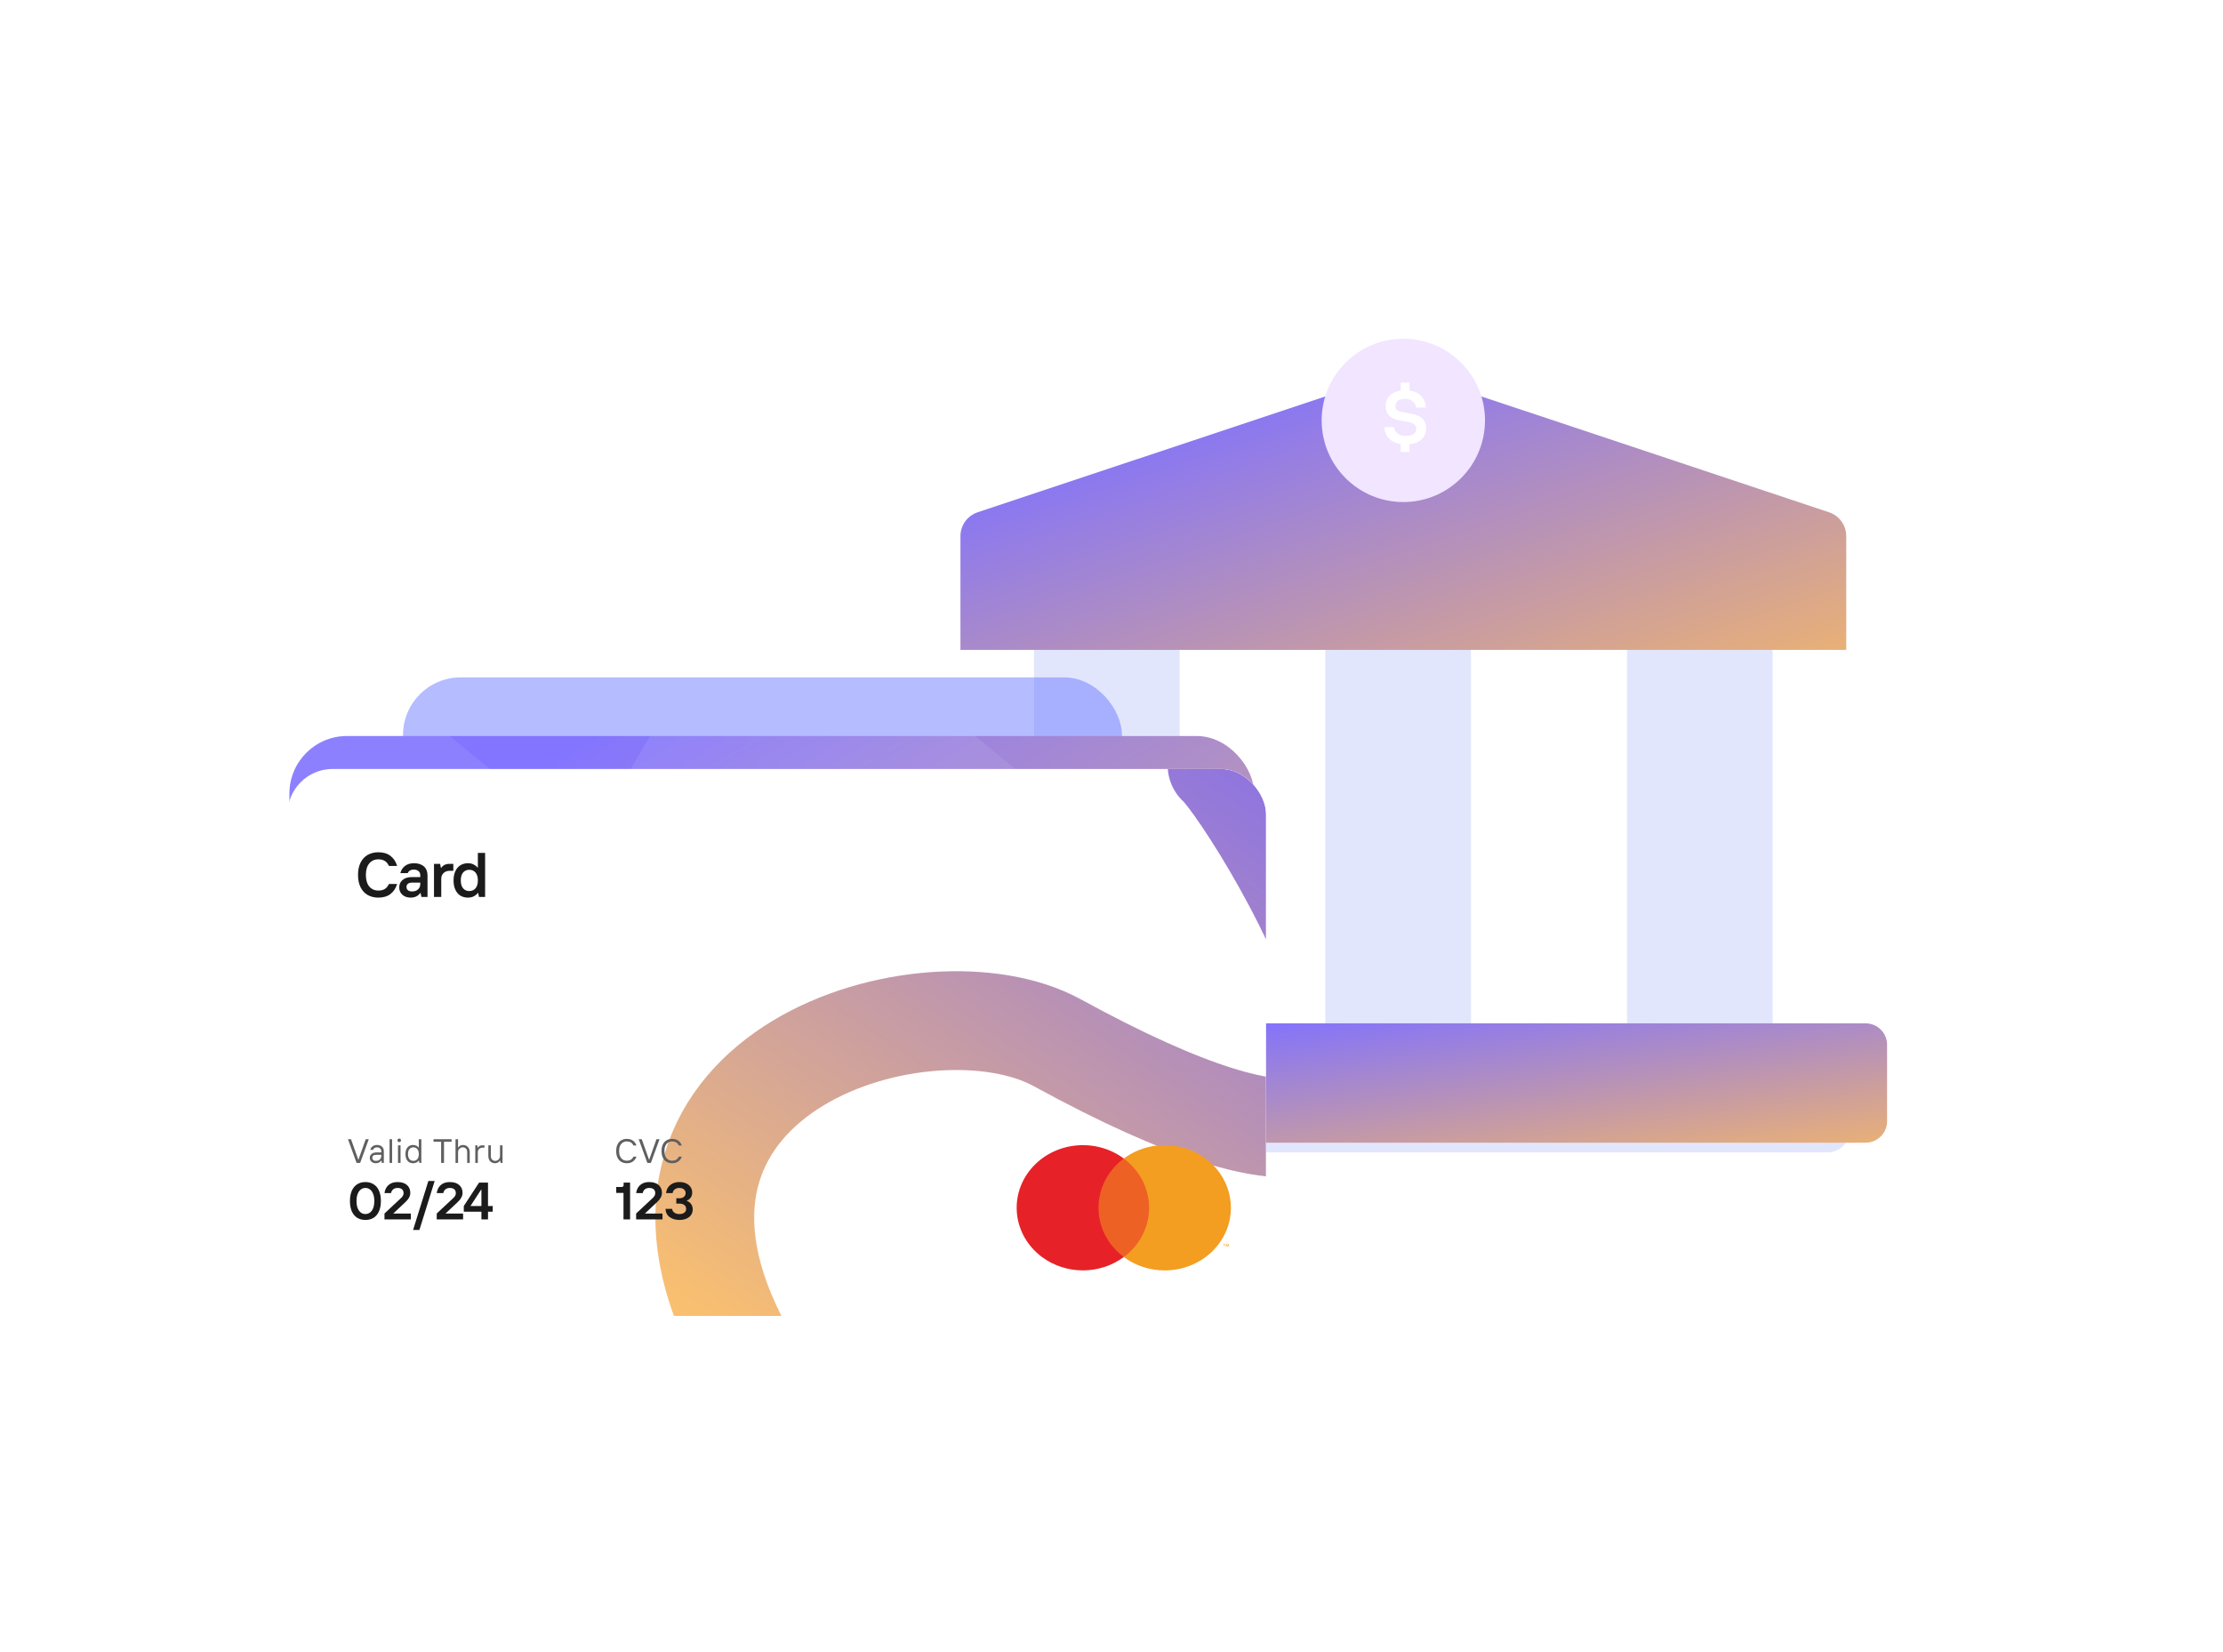<svg width="300" height="223" viewBox="0 0 300 223" fill="none" xmlns="http://www.w3.org/2000/svg">
<g filter="url(#filter0_d_1764_40538)">
<rect x="139.546" y="73.283" width="19.655" height="54.424" fill="#E2E6FD"/>
</g>
<g filter="url(#filter1_d_1764_40538)">
<rect x="178.855" y="73.283" width="19.655" height="54.424" fill="#E2E6FD"/>
</g>
<g filter="url(#filter2_d_1764_40538)">
<rect x="219.569" y="73.283" width="19.655" height="54.424" fill="#E2E6FD"/>
</g>
<g filter="url(#filter3_d_1764_40538)">
<path d="M129.19 129.99C129.19 128.392 130.486 127.096 132.085 127.096H246.684C248.283 127.096 249.579 128.392 249.579 129.99V139.46C249.579 141.058 248.283 142.354 246.684 142.354H132.085C130.486 142.354 129.19 141.058 129.19 139.46V129.99Z" fill="#E2E6FD"/>
</g>
<path d="M124.104 141.01C124.104 139.411 125.4 138.115 126.998 138.115H251.772C253.37 138.115 254.666 139.411 254.666 141.01V151.327C254.666 152.925 253.37 154.221 251.772 154.221H126.998C125.4 154.221 124.104 152.925 124.104 151.327V141.01Z" fill="url(#paint0_linear_1764_40538)"/>
<g filter="url(#filter4_d_1764_40538)">
<path d="M129.615 59.181V74.538H249.156V59.181C249.156 57.722 248.222 56.426 246.837 55.964L190.458 37.174C189.762 36.942 189.009 36.942 188.313 37.174L131.934 55.964C130.549 56.426 129.615 57.722 129.615 59.181Z" fill="url(#paint1_linear_1764_40538)"/>
</g>
<ellipse cx="189.384" cy="56.739" rx="11.021" ry="11.02" fill="#F1E5FF" style="mix-blend-mode:multiply"/>
<path d="M192.456 57.855C192.456 58.418 192.263 58.889 191.876 59.269C191.49 59.649 190.937 59.879 190.218 59.961V61.008H189.028V59.94C188.343 59.832 187.807 59.567 187.42 59.147C187.034 58.726 186.84 58.228 186.84 57.651H188.163C188.163 57.984 188.299 58.262 188.57 58.486C188.841 58.709 189.218 58.821 189.699 58.821C190.181 58.821 190.54 58.733 190.778 58.557C191.015 58.374 191.134 58.14 191.134 57.855C191.134 57.387 190.767 57.085 190.035 56.95L188.824 56.726C188.214 56.611 187.756 56.397 187.451 56.085C187.146 55.766 186.993 55.339 186.993 54.803C186.993 54.261 187.173 53.8 187.532 53.42C187.892 53.04 188.39 52.803 189.028 52.708V51.65H190.218V52.708C190.91 52.809 191.446 53.071 191.825 53.491C192.212 53.905 192.405 54.413 192.405 55.017H191.083C191.083 54.685 190.947 54.407 190.676 54.183C190.411 53.952 190.052 53.837 189.597 53.837C189.19 53.837 188.875 53.928 188.651 54.112C188.427 54.295 188.316 54.525 188.316 54.803C188.316 55.02 188.39 55.197 188.539 55.332C188.695 55.461 188.95 55.559 189.302 55.627L190.421 55.831C191.134 55.959 191.649 56.183 191.968 56.502C192.293 56.821 192.456 57.272 192.456 57.855Z" fill="white"/>
<rect opacity="0.5" x="54.389" y="91.422" width="97.022" height="53.415" rx="7.774" fill="#6D7BFF"/>
<rect x="46.719" y="99.816" width="112.362" height="61.809" rx="7.774" fill="#6D7BFF"/>
<g filter="url(#filter5_d_1764_40538)">
<rect x="39.057" y="109.355" width="130.213" height="71.909" rx="7.774" fill="url(#paint2_linear_1764_40538)"/>
<g filter="url(#filter6_b_1764_40538)">
<rect x="39.057" y="109.355" width="130.213" height="71.909" rx="7.774" fill="white" fill-opacity="0.03"/>
</g>
<path fill-rule="evenodd" clip-rule="evenodd" d="M131.601 109.353H87.731L45.537 181.155C45.957 181.225 46.389 181.262 46.83 181.262H161.495C165.788 181.262 169.269 177.781 169.269 173.488V140.276L131.601 109.353Z" fill="white" fill-opacity="0.08"/>
<path fill-rule="evenodd" clip-rule="evenodd" d="M60.678 109.353H46.829C42.536 109.353 39.055 112.834 39.055 117.127V173.488C39.055 177.781 42.536 181.262 46.829 181.262H148.271L60.678 109.353Z" fill="white" fill-opacity="0.08"/>
<path d="M50.486 169.669C50.121 169.669 49.8 169.586 49.522 169.42C49.249 169.25 49.035 168.997 48.882 168.661C48.733 168.325 48.658 167.915 48.658 167.43C48.658 166.953 48.733 166.547 48.882 166.211C49.031 165.875 49.242 165.622 49.516 165.452C49.79 165.278 50.113 165.191 50.486 165.191C50.851 165.191 51.17 165.276 51.444 165.446C51.722 165.612 51.935 165.862 52.085 166.198C52.238 166.534 52.315 166.945 52.315 167.43C52.315 167.906 52.24 168.313 52.091 168.649C51.942 168.984 51.73 169.239 51.456 169.414C51.183 169.584 50.859 169.669 50.486 169.669ZM50.486 168.972C50.797 168.972 51.05 168.839 51.245 168.574C51.44 168.304 51.537 167.923 51.537 167.43C51.537 167.09 51.49 166.806 51.394 166.578C51.303 166.345 51.179 166.173 51.021 166.061C50.864 165.945 50.685 165.887 50.486 165.887C50.283 165.887 50.103 165.947 49.945 166.068C49.788 166.184 49.663 166.358 49.572 166.59C49.481 166.822 49.435 167.102 49.435 167.43C49.435 167.77 49.481 168.056 49.572 168.288C49.667 168.516 49.794 168.688 49.952 168.804C50.113 168.916 50.291 168.972 50.486 168.972ZM52.739 169.606V168.91L54.66 167.112C54.768 167.017 54.851 166.922 54.909 166.826C54.967 166.727 54.996 166.621 54.996 166.509C54.996 166.306 54.936 166.153 54.816 166.049C54.696 165.941 54.515 165.887 54.275 165.887C54.072 165.887 53.901 165.943 53.765 166.055C53.632 166.167 53.549 166.314 53.516 166.497H52.739C52.797 166.086 52.958 165.767 53.224 165.539C53.489 165.307 53.839 165.191 54.275 165.191C54.764 165.191 55.139 165.309 55.4 165.545C55.661 165.777 55.792 166.086 55.792 166.472C55.792 166.841 55.601 167.202 55.22 167.554L53.777 168.91H55.854V169.606H52.739ZM56.868 170.85H56.122L57.925 165.066H58.672L56.868 170.85ZM58.915 169.606V168.91L60.837 167.112C60.945 167.017 61.028 166.922 61.086 166.826C61.144 166.727 61.173 166.621 61.173 166.509C61.173 166.306 61.113 166.153 60.992 166.049C60.872 165.941 60.692 165.887 60.451 165.887C60.248 165.887 60.078 165.943 59.941 166.055C59.809 166.167 59.726 166.314 59.693 166.497H58.915C58.973 166.086 59.135 165.767 59.4 165.539C59.666 165.307 60.016 165.191 60.451 165.191C60.941 165.191 61.316 165.309 61.577 165.545C61.838 165.777 61.969 166.086 61.969 166.472C61.969 166.841 61.778 167.202 61.397 167.554L59.954 168.91H62.031V169.606H58.915ZM64.974 169.606H64.196V168.692H62.113V168.02L63.923 165.253H64.974V168.02H65.534V168.692H64.974V169.606ZM64.165 166.08L62.903 168.02H64.196V166.08H64.165Z" fill="white"/>
<path d="M50.398 160.276H49.826L48.439 156.467H48.928L50.098 159.759H50.126L51.296 156.467H51.785L50.398 160.276ZM52.955 157.392C53.292 157.392 53.557 157.484 53.75 157.669C53.946 157.851 54.044 158.094 54.044 158.399V160.276H53.717L53.663 159.895H53.635C53.574 160.004 53.463 160.104 53.303 160.194C53.144 160.285 52.964 160.33 52.765 160.33C52.569 160.33 52.396 160.292 52.248 160.216C52.099 160.14 51.985 160.037 51.905 159.906C51.825 159.772 51.785 159.623 51.785 159.46C51.785 159.296 51.827 159.15 51.91 159.019C51.994 158.885 52.115 158.78 52.275 158.703C52.434 158.627 52.625 158.589 52.846 158.589H53.635V158.399C53.635 158.21 53.572 158.059 53.445 157.947C53.322 157.831 53.158 157.773 52.955 157.773C52.785 157.773 52.643 157.809 52.531 157.882C52.422 157.954 52.346 158.054 52.302 158.181H51.867C51.932 157.927 52.061 157.733 52.253 157.599C52.445 157.461 52.679 157.392 52.955 157.392ZM52.765 159.949C53.029 159.949 53.24 159.875 53.396 159.726C53.556 159.574 53.635 159.385 53.635 159.16V158.97H52.846C52.632 158.97 52.469 159.014 52.356 159.101C52.248 159.188 52.193 159.307 52.193 159.46C52.193 159.608 52.244 159.728 52.346 159.819C52.447 159.906 52.587 159.949 52.765 159.949ZM55.211 160.276H54.803V156.467H55.211V160.276ZM56.406 160.276H55.998V157.446H56.406V160.276ZM56.199 156.929C56.119 156.929 56.05 156.902 55.992 156.848C55.938 156.793 55.911 156.726 55.911 156.646C55.911 156.567 55.938 156.499 55.992 156.445C56.05 156.387 56.119 156.358 56.199 156.358C56.279 156.358 56.346 156.387 56.401 156.445C56.455 156.499 56.482 156.567 56.482 156.646C56.482 156.723 56.455 156.79 56.401 156.848C56.346 156.902 56.279 156.929 56.199 156.929ZM58.255 160.33C58.016 160.33 57.804 160.274 57.619 160.162C57.437 160.046 57.294 159.877 57.189 159.656C57.084 159.434 57.031 159.17 57.031 158.861C57.031 158.553 57.084 158.288 57.189 158.067C57.294 157.845 57.437 157.678 57.619 157.566C57.804 157.45 58.016 157.392 58.255 157.392C58.451 157.392 58.625 157.428 58.778 157.501C58.93 157.573 59.055 157.673 59.153 157.8H59.18V156.467H59.589V160.276H59.262L59.208 159.895H59.18C59.083 160.033 58.954 160.14 58.794 160.216C58.638 160.292 58.459 160.33 58.255 160.33ZM58.31 159.949C58.575 159.949 58.785 159.855 58.941 159.667C59.101 159.474 59.18 159.206 59.18 158.861C59.18 158.513 59.101 158.244 58.941 158.056C58.785 157.867 58.575 157.773 58.31 157.773C58.045 157.773 57.833 157.867 57.673 158.056C57.517 158.244 57.439 158.513 57.439 158.861C57.439 159.206 57.517 159.474 57.673 159.667C57.833 159.855 58.045 159.949 58.31 159.949Z" fill="white"/>
<path d="M84.431 169.606V166.472H83.572V165.775H84.201C84.279 165.775 84.339 165.755 84.381 165.713C84.427 165.668 84.449 165.605 84.449 165.527V165.253H85.208V169.606H84.431ZM85.924 169.606V168.91L87.845 167.112C87.953 167.017 88.036 166.922 88.094 166.826C88.152 166.727 88.181 166.621 88.181 166.509C88.181 166.306 88.121 166.153 88.001 166.049C87.881 165.941 87.7 165.887 87.46 165.887C87.257 165.887 87.087 165.943 86.95 166.055C86.817 166.167 86.734 166.314 86.701 166.497H85.924C85.982 166.086 86.143 165.767 86.409 165.539C86.674 165.307 87.025 165.191 87.46 165.191C87.949 165.191 88.324 165.309 88.585 165.545C88.847 165.777 88.977 166.086 88.977 166.472C88.977 166.841 88.787 167.202 88.405 167.554L86.962 168.91H89.04V169.606H85.924ZM91.038 169.669C90.574 169.669 90.188 169.554 89.881 169.326C89.575 169.098 89.413 168.777 89.396 168.362H90.174C90.203 168.553 90.294 168.702 90.447 168.81C90.605 168.918 90.796 168.972 91.019 168.972C91.276 168.972 91.475 168.918 91.616 168.81C91.762 168.702 91.834 168.553 91.834 168.362C91.834 168.168 91.762 168.014 91.616 167.902C91.471 167.79 91.272 167.734 91.019 167.734H90.671V167.106H91.019C91.26 167.106 91.444 167.05 91.573 166.938C91.706 166.822 91.772 166.675 91.772 166.497C91.772 166.318 91.706 166.173 91.573 166.061C91.444 165.945 91.26 165.887 91.019 165.887C90.82 165.887 90.646 165.941 90.497 166.049C90.352 166.157 90.265 166.306 90.236 166.497H89.458C89.512 166.078 89.68 165.757 89.962 165.533C90.244 165.305 90.603 165.191 91.038 165.191C91.337 165.191 91.6 165.243 91.828 165.346C92.056 165.45 92.232 165.595 92.356 165.782C92.485 165.968 92.549 166.186 92.549 166.435C92.549 166.671 92.489 166.872 92.369 167.038C92.253 167.2 92.089 167.32 91.878 167.399C92.106 167.477 92.284 167.606 92.412 167.784C92.545 167.962 92.612 168.176 92.612 168.425C92.612 168.673 92.545 168.893 92.412 169.084C92.284 169.27 92.1 169.416 91.859 169.519C91.623 169.619 91.349 169.669 91.038 169.669Z" fill="white"/>
<path d="M85.353 160.33C85.016 160.33 84.717 160.256 84.456 160.107C84.198 159.955 83.997 159.732 83.852 159.438C83.71 159.144 83.639 158.789 83.639 158.371C83.639 157.954 83.71 157.599 83.852 157.305C83.997 157.011 84.198 156.79 84.456 156.641C84.717 156.489 85.016 156.412 85.353 156.412C85.724 156.412 86.041 156.501 86.306 156.679C86.571 156.857 86.77 157.122 86.904 157.474H86.415C86.309 157.249 86.168 157.084 85.99 156.978C85.816 156.873 85.604 156.82 85.353 156.82C85.107 156.82 84.889 156.88 84.7 157C84.512 157.12 84.365 157.296 84.26 157.528C84.154 157.76 84.102 158.041 84.102 158.371C84.102 158.702 84.154 158.983 84.26 159.215C84.365 159.447 84.512 159.623 84.7 159.743C84.889 159.862 85.107 159.922 85.353 159.922C85.604 159.922 85.816 159.87 85.99 159.764C86.168 159.659 86.309 159.494 86.415 159.269H86.904C86.77 159.621 86.571 159.886 86.306 160.064C86.041 160.242 85.724 160.33 85.353 160.33ZM89.058 160.276H88.487L87.099 156.467H87.589L88.759 159.759H88.786L89.956 156.467H90.446L89.058 160.276ZM92.512 160.276H91.941L90.553 156.467H91.043L92.213 159.759H92.24L93.41 156.467H93.9L92.512 160.276Z" fill="white"/>
<path opacity="0.9" d="M50.758 127.303C49.589 127.303 48.657 126.383 48.657 125.064C48.657 123.746 49.589 122.825 50.758 122.825C51.872 122.825 52.55 123.634 52.724 124.424H51.903C51.772 124.001 51.368 123.603 50.758 123.603C50.043 123.603 49.465 124.181 49.465 125.064C49.465 125.947 50.043 126.526 50.758 126.526C51.387 126.526 51.779 126.121 51.903 125.674H52.724C52.556 126.482 51.89 127.303 50.758 127.303ZM54.313 127.303C53.61 127.303 53.175 126.88 53.175 126.333C53.175 125.736 53.591 125.307 54.462 125.307H55.208V125.238C55.208 124.896 54.978 124.66 54.636 124.66C54.282 124.66 54.089 124.853 54.045 125.033H53.299C53.349 124.536 53.796 124.032 54.636 124.032C55.457 124.032 55.973 124.529 55.973 125.238V127.241H55.314L55.252 126.93H55.221C55.102 127.092 54.773 127.303 54.313 127.303ZM54.443 126.681C54.922 126.681 55.208 126.401 55.208 125.953V125.854H54.543C54.12 125.854 53.946 126.034 53.946 126.277C53.946 126.526 54.12 126.681 54.443 126.681ZM57.502 127.241H56.743V124.094H57.396L57.458 124.368H57.489C57.589 124.218 57.763 124.094 58.062 124.094H58.64V124.815H58.117C57.713 124.815 57.502 125.021 57.502 125.431V127.241ZM60.338 127.303C59.53 127.303 58.883 126.644 58.883 125.667C58.883 124.691 59.53 124.032 60.338 124.032C60.767 124.032 61.078 124.218 61.24 124.43H61.271V122.887H62.036V127.241H61.377L61.315 126.88H61.284C61.097 127.123 60.786 127.303 60.338 127.303ZM60.463 126.6C60.904 126.6 61.271 126.24 61.271 125.667C61.271 125.095 60.904 124.741 60.463 124.741C60.015 124.741 59.648 125.095 59.648 125.667C59.648 126.24 60.015 126.6 60.463 126.6Z" fill="white"/>
<path d="M149.665 156.237H143.228V167.124H149.665V156.237Z" fill="#EE6124"/>
<path d="M143.636 161.683C143.633 159.558 144.67 157.55 146.446 156.238C143.252 153.875 138.626 154.397 136.115 157.404C133.605 160.41 134.16 164.762 137.354 167.125C140.022 169.098 143.778 169.098 146.446 167.125C144.67 165.814 143.635 163.806 143.636 161.683Z" fill="#E72128"/>
<path d="M158.352 161.68C158.352 165.503 155.058 168.602 150.995 168.602C149.345 168.602 147.744 168.081 146.448 167.122C149.642 164.76 150.197 160.407 147.686 157.401C147.324 156.967 146.908 156.576 146.448 156.235C149.642 153.872 154.267 154.392 156.778 157.399C157.798 158.619 158.352 160.126 158.352 161.677V161.679V161.68Z" fill="#F39D21"/>
<path d="M157.646 165.97V165.747H157.743V165.701H157.499V165.747H157.604V165.97H157.646ZM158.118 165.97V165.701H158.045L157.959 165.893L157.874 165.701H157.808V165.97H157.861V165.768L157.941 165.943H157.996L158.076 165.768V165.972L158.119 165.97H158.118Z" fill="#F39D21"/>
<path opacity="0.9" d="M148.978 127.239V123.819H148.046V123.383H148.792C148.916 123.383 148.978 123.321 148.978 123.197V122.886H149.476V127.239H148.978ZM150.315 127.239V126.835L152.088 124.938C152.22 124.797 152.316 124.669 152.374 124.553C152.432 124.432 152.461 124.291 152.461 124.13C152.461 123.881 152.382 123.68 152.225 123.526C152.071 123.369 151.87 123.29 151.621 123.29C151.468 123.29 151.327 123.329 151.198 123.408C151.07 123.487 150.968 123.597 150.894 123.738C150.819 123.879 150.782 124.041 150.782 124.223H150.284C150.284 123.958 150.34 123.719 150.452 123.508C150.568 123.292 150.728 123.124 150.931 123.004C151.134 122.884 151.364 122.824 151.621 122.824C151.878 122.824 152.109 122.88 152.312 122.992C152.515 123.099 152.672 123.253 152.784 123.452C152.9 123.647 152.958 123.873 152.958 124.13C152.958 124.374 152.915 124.582 152.828 124.752C152.741 124.922 152.608 125.098 152.43 125.28L151.031 126.742V126.773H153.052V127.239H150.315ZM154.95 127.301C154.668 127.301 154.417 127.248 154.197 127.14C153.981 127.028 153.814 126.881 153.693 126.698C153.577 126.512 153.519 126.308 153.519 126.089H154.017C154.017 126.3 154.1 126.478 154.265 126.624C154.435 126.765 154.664 126.835 154.95 126.835C155.223 126.835 155.447 126.76 155.621 126.611C155.795 126.462 155.882 126.277 155.882 126.058C155.882 125.821 155.795 125.629 155.621 125.479C155.451 125.326 155.227 125.249 154.95 125.249H154.67V124.783H154.95C155.219 124.783 155.431 124.71 155.584 124.565C155.741 124.42 155.82 124.237 155.82 124.018C155.82 123.889 155.783 123.769 155.708 123.657C155.638 123.545 155.536 123.456 155.404 123.39C155.271 123.323 155.12 123.29 154.95 123.29C154.788 123.29 154.641 123.323 154.508 123.39C154.375 123.456 154.27 123.545 154.191 123.657C154.116 123.765 154.079 123.881 154.079 124.005H153.581C153.581 123.798 153.639 123.605 153.756 123.427C153.872 123.244 154.033 123.099 154.241 122.992C154.452 122.88 154.688 122.824 154.95 122.824C155.215 122.824 155.451 122.878 155.659 122.985C155.866 123.089 156.028 123.234 156.144 123.421C156.26 123.603 156.318 123.806 156.318 124.03C156.318 124.271 156.247 124.478 156.106 124.652C155.965 124.822 155.808 124.938 155.634 125V125.031C155.824 125.094 155.996 125.216 156.15 125.398C156.303 125.581 156.38 125.801 156.38 126.058C156.38 126.286 156.318 126.495 156.193 126.686C156.073 126.872 155.903 127.022 155.683 127.134C155.468 127.245 155.223 127.301 154.95 127.301ZM159.364 127.239H158.866V126.244H156.845V125.871L158.555 122.886H159.364V125.809H159.924V126.244H159.364V127.239ZM157.467 125.778V125.809H158.866V123.539H158.742L157.467 125.778Z" fill="white"/>
<circle cx="144.392" cy="124.903" r="0.777" fill="white"/>
<circle cx="141.282" cy="124.903" r="0.777" fill="white"/>
<circle cx="138.17" cy="124.903" r="0.777" fill="white"/>
<circle cx="135.061" cy="124.903" r="0.777" fill="white"/>
<circle cx="130.786" cy="124.903" r="0.777" fill="white"/>
<circle cx="127.676" cy="124.903" r="0.777" fill="white"/>
<circle cx="124.565" cy="124.903" r="0.777" fill="white"/>
<circle cx="121.456" cy="124.903" r="0.777" fill="white"/>
<circle cx="117.178" cy="124.903" r="0.777" fill="white"/>
<circle cx="114.073" cy="124.903" r="0.777" fill="white"/>
<circle cx="110.961" cy="124.903" r="0.777" fill="white"/>
<circle cx="107.852" cy="124.903" r="0.777" fill="white"/>
<g filter="url(#filter7_d_1764_40538)">
<g clip-path="url(#clip0_1764_40538)">
<rect x="38.796" y="108.928" width="132.062" height="73.83" rx="6.094" fill="white"/>
<g filter="url(#filter8_f_1764_40538)">
<path d="M99.5 185.74C81.099 149.348 125.426 136.432 142.665 145.87C213.904 184.873 169.35 112.941 164.243 108.441" stroke="url(#paint3_linear_1764_40538)" stroke-opacity="0.9" stroke-width="13.332" stroke-linecap="round"/>
</g>
<path d="M49.314 169.794C48.897 169.794 48.53 169.699 48.213 169.509C47.901 169.315 47.657 169.027 47.482 168.643C47.311 168.26 47.226 167.791 47.226 167.237C47.226 166.693 47.311 166.229 47.482 165.845C47.652 165.462 47.894 165.173 48.206 164.979C48.519 164.78 48.888 164.68 49.314 164.68C49.73 164.68 50.095 164.778 50.407 164.972C50.725 165.161 50.968 165.447 51.139 165.831C51.314 166.214 51.402 166.683 51.402 167.237C51.402 167.781 51.316 168.245 51.146 168.629C50.976 169.012 50.734 169.304 50.422 169.502C50.109 169.696 49.74 169.794 49.314 169.794ZM49.314 168.998C49.669 168.998 49.958 168.847 50.18 168.544C50.403 168.236 50.514 167.8 50.514 167.237C50.514 166.849 50.46 166.524 50.351 166.264C50.246 165.999 50.105 165.803 49.925 165.675C49.745 165.542 49.541 165.476 49.314 165.476C49.082 165.476 48.876 165.544 48.696 165.682C48.516 165.814 48.374 166.013 48.27 166.278C48.166 166.543 48.114 166.863 48.114 167.237C48.114 167.625 48.166 167.952 48.27 168.217C48.379 168.477 48.523 168.674 48.703 168.806C48.888 168.934 49.091 168.998 49.314 168.998ZM51.886 169.723V168.927L54.08 166.875C54.203 166.766 54.298 166.657 54.364 166.548C54.43 166.435 54.463 166.314 54.463 166.186C54.463 165.954 54.395 165.779 54.258 165.66C54.12 165.537 53.914 165.476 53.64 165.476C53.408 165.476 53.214 165.54 53.057 165.668C52.906 165.795 52.811 165.963 52.773 166.172H51.886C51.952 165.703 52.136 165.339 52.44 165.078C52.742 164.813 53.142 164.68 53.64 164.68C54.198 164.68 54.627 164.815 54.925 165.085C55.223 165.35 55.372 165.703 55.372 166.143C55.372 166.565 55.155 166.977 54.719 167.379L53.072 168.927H55.443V169.723H51.886ZM56.601 171.143H55.749L57.808 164.538H58.66L56.601 171.143ZM58.938 169.723V168.927L61.133 166.875C61.256 166.766 61.351 166.657 61.417 166.548C61.483 166.435 61.516 166.314 61.516 166.186C61.516 165.954 61.448 165.779 61.31 165.66C61.173 165.537 60.967 165.476 60.693 165.476C60.461 165.476 60.267 165.54 60.11 165.668C59.959 165.795 59.864 165.963 59.826 166.172H58.938C59.005 165.703 59.189 165.339 59.492 165.078C59.795 164.813 60.196 164.68 60.693 164.68C61.251 164.68 61.68 164.815 61.978 165.085C62.276 165.35 62.425 165.703 62.425 166.143C62.425 166.565 62.208 166.977 61.772 167.379L60.124 168.927H62.496V169.723H58.938ZM65.857 169.723H64.969V168.679H62.59V167.912L64.657 164.751H65.857V167.912H66.496V168.679H65.857V169.723ZM64.934 165.696L63.492 167.912H64.969V165.696H64.934Z" fill="#1B1B1B"/>
<path d="M84.143 169.723V166.143H83.163V165.348H83.88C83.97 165.348 84.039 165.324 84.086 165.277C84.138 165.225 84.164 165.154 84.164 165.064V164.751H85.031V169.723H84.143ZM85.848 169.723V168.927L88.042 166.875C88.165 166.766 88.26 166.657 88.326 166.548C88.393 166.435 88.426 166.314 88.426 166.186C88.426 165.954 88.357 165.779 88.22 165.66C88.082 165.537 87.877 165.476 87.602 165.476C87.37 165.476 87.176 165.54 87.02 165.668C86.868 165.795 86.773 165.963 86.736 166.172H85.848C85.914 165.703 86.099 165.339 86.402 165.078C86.705 164.813 87.105 164.68 87.602 164.68C88.161 164.68 88.589 164.815 88.887 165.085C89.186 165.35 89.335 165.703 89.335 166.143C89.335 166.565 89.117 166.977 88.681 167.379L87.034 168.927H89.406V169.723H85.848ZM91.688 169.794C91.158 169.794 90.717 169.663 90.367 169.403C90.017 169.143 89.832 168.776 89.813 168.302H90.701C90.734 168.52 90.838 168.69 91.013 168.814C91.193 168.937 91.411 168.998 91.667 168.998C91.96 168.998 92.187 168.937 92.348 168.814C92.514 168.69 92.597 168.52 92.597 168.302C92.597 168.08 92.514 167.905 92.348 167.777C92.183 167.649 91.955 167.585 91.667 167.585H91.269V166.868H91.667C91.941 166.868 92.152 166.804 92.299 166.676C92.45 166.543 92.526 166.375 92.526 166.172C92.526 165.968 92.45 165.803 92.299 165.675C92.152 165.542 91.941 165.476 91.667 165.476C91.439 165.476 91.24 165.537 91.07 165.66C90.904 165.784 90.805 165.954 90.772 166.172H89.884C89.946 165.694 90.137 165.327 90.459 165.071C90.781 164.811 91.191 164.68 91.688 164.68C92.029 164.68 92.329 164.74 92.59 164.858C92.85 164.976 93.051 165.142 93.193 165.355C93.34 165.568 93.414 165.817 93.414 166.101C93.414 166.371 93.345 166.6 93.208 166.79C93.075 166.974 92.888 167.112 92.647 167.202C92.907 167.291 93.111 167.438 93.257 167.642C93.409 167.845 93.485 168.089 93.485 168.373C93.485 168.657 93.409 168.908 93.257 169.126C93.111 169.339 92.9 169.505 92.625 169.623C92.356 169.737 92.043 169.794 91.688 169.794Z" fill="#1B1B1B"/>
<path d="M51.069 126.291C50.519 126.291 50.035 126.172 49.615 125.934C49.202 125.696 48.882 125.347 48.655 124.888C48.428 124.429 48.315 123.877 48.315 123.231C48.315 122.585 48.428 122.033 48.655 121.574C48.882 121.115 49.202 120.766 49.615 120.528C50.035 120.29 50.519 120.171 51.069 120.171C51.731 120.171 52.273 120.333 52.692 120.656C53.117 120.979 53.417 121.432 53.593 122.016H52.488C52.358 121.721 52.176 121.5 51.944 121.353C51.717 121.2 51.425 121.123 51.069 121.123C50.559 121.123 50.148 121.307 49.836 121.676C49.53 122.038 49.377 122.557 49.377 123.231C49.377 123.905 49.53 124.427 49.836 124.795C50.148 125.157 50.559 125.339 51.069 125.339C51.425 125.339 51.717 125.265 51.944 125.118C52.176 124.965 52.358 124.741 52.488 124.446H53.593C53.417 125.03 53.117 125.483 52.692 125.806C52.273 126.129 51.731 126.291 51.069 126.291ZM55.858 121.65C56.436 121.65 56.887 121.795 57.21 122.084C57.532 122.373 57.694 122.778 57.694 123.299V126.206H56.87L56.759 125.662H56.717C56.615 125.826 56.45 125.973 56.224 126.104C56.003 126.228 55.739 126.291 55.433 126.291C55.122 126.291 54.847 126.231 54.609 126.112C54.377 125.993 54.195 125.829 54.065 125.619C53.94 125.41 53.878 125.172 53.878 124.905C53.878 124.497 54.028 124.166 54.328 123.911C54.629 123.65 55.048 123.52 55.586 123.52H56.717V123.274C56.717 123.03 56.637 122.843 56.479 122.713C56.32 122.577 56.105 122.509 55.833 122.509C55.629 122.509 55.456 122.554 55.314 122.645C55.173 122.73 55.076 122.843 55.025 122.985H54.031C54.127 122.588 54.331 122.268 54.643 122.024C54.96 121.775 55.365 121.65 55.858 121.65ZM55.612 125.458C55.946 125.458 56.212 125.367 56.411 125.186C56.615 124.999 56.717 124.758 56.717 124.463V124.268H55.612C55.362 124.268 55.173 124.322 55.042 124.429C54.918 124.537 54.855 124.679 54.855 124.854C54.855 125.036 54.92 125.183 55.051 125.296C55.181 125.404 55.368 125.458 55.612 125.458ZM58.569 126.206V121.735H59.394L59.504 122.279H59.547C59.779 121.917 60.15 121.735 60.66 121.735H61.178V122.67H60.711C60.36 122.67 60.077 122.772 59.861 122.976C59.651 123.174 59.547 123.441 59.547 123.775V126.206H58.569ZM63.146 126.291C62.766 126.291 62.429 126.203 62.134 126.027C61.845 125.846 61.619 125.582 61.455 125.237C61.29 124.886 61.208 124.463 61.208 123.97C61.208 123.478 61.29 123.058 61.455 122.713C61.619 122.361 61.845 122.098 62.134 121.922C62.429 121.741 62.766 121.65 63.146 121.65C63.446 121.65 63.704 121.707 63.919 121.82C64.14 121.934 64.316 122.072 64.446 122.237H64.489V120.256H65.466V126.206H64.641L64.531 125.662H64.489C64.341 125.854 64.154 126.007 63.928 126.121C63.707 126.234 63.446 126.291 63.146 126.291ZM63.333 125.407C63.678 125.407 63.956 125.285 64.166 125.041C64.381 124.798 64.489 124.441 64.489 123.97C64.489 123.5 64.381 123.143 64.166 122.9C63.956 122.656 63.678 122.534 63.333 122.534C62.993 122.534 62.715 122.656 62.5 122.9C62.29 123.143 62.185 123.5 62.185 123.97C62.185 124.441 62.29 124.798 62.5 125.041C62.715 125.285 62.993 125.407 63.333 125.407Z" fill="#1B1B1B"/>
<path d="M48.603 162.095H48.123L46.959 158.899H47.37L48.352 161.661H48.374L49.356 158.899H49.767L48.603 162.095ZM50.885 159.675C51.168 159.675 51.39 159.753 51.552 159.908C51.716 160.06 51.798 160.264 51.798 160.52V162.095H51.524L51.479 161.775H51.456C51.404 161.867 51.311 161.95 51.177 162.026C51.043 162.103 50.893 162.141 50.725 162.141C50.561 162.141 50.416 162.109 50.292 162.045C50.167 161.981 50.071 161.894 50.004 161.785C49.937 161.672 49.904 161.547 49.904 161.41C49.904 161.273 49.939 161.15 50.009 161.04C50.079 160.928 50.181 160.84 50.315 160.776C50.448 160.712 50.608 160.68 50.794 160.68H51.456V160.52C51.456 160.362 51.403 160.235 51.296 160.141C51.193 160.044 51.056 159.995 50.885 159.995C50.742 159.995 50.623 160.025 50.529 160.086C50.438 160.147 50.374 160.231 50.337 160.337H49.972C50.027 160.124 50.135 159.961 50.296 159.849C50.458 159.733 50.654 159.675 50.885 159.675ZM50.725 161.821C50.948 161.821 51.124 161.759 51.255 161.634C51.389 161.506 51.456 161.348 51.456 161.159V160.999H50.794C50.614 160.999 50.477 161.036 50.383 161.109C50.292 161.182 50.246 161.282 50.246 161.41C50.246 161.535 50.289 161.635 50.374 161.711C50.459 161.785 50.576 161.821 50.725 161.821ZM52.915 162.095H52.572V158.899H52.915V162.095ZM54.054 162.095H53.712V159.721H54.054V162.095ZM53.881 159.287C53.814 159.287 53.756 159.265 53.707 159.219C53.661 159.173 53.639 159.117 53.639 159.05C53.639 158.983 53.661 158.927 53.707 158.881C53.756 158.832 53.814 158.808 53.881 158.808C53.948 158.808 54.004 158.832 54.05 158.881C54.095 158.927 54.118 158.983 54.118 159.05C54.118 159.114 54.095 159.17 54.05 159.219C54.004 159.265 53.948 159.287 53.881 159.287ZM55.742 162.141C55.542 162.141 55.364 162.093 55.208 161.999C55.056 161.902 54.936 161.76 54.848 161.575C54.76 161.389 54.715 161.167 54.715 160.908C54.715 160.649 54.76 160.427 54.848 160.241C54.936 160.056 55.056 159.916 55.208 159.821C55.364 159.724 55.542 159.675 55.742 159.675C55.907 159.675 56.053 159.706 56.181 159.767C56.309 159.828 56.414 159.911 56.496 160.018H56.519V158.899H56.861V162.095H56.587L56.541 161.775H56.519C56.436 161.891 56.328 161.981 56.194 162.045C56.064 162.109 55.913 162.141 55.742 162.141ZM55.788 161.821C56.01 161.821 56.187 161.742 56.318 161.584C56.452 161.422 56.519 161.197 56.519 160.908C56.519 160.616 56.452 160.391 56.318 160.232C56.187 160.074 56.01 159.995 55.788 159.995C55.566 159.995 55.388 160.074 55.254 160.232C55.123 160.391 55.058 160.616 55.058 160.908C55.058 161.197 55.123 161.422 55.254 161.584C55.388 161.742 55.566 161.821 55.788 161.821ZM59.92 162.095H59.532V159.242H58.505V158.899H60.947V159.242H59.92V162.095ZM61.474 162.095V158.899H61.816V160.018H61.839C61.985 159.79 62.206 159.675 62.501 159.675C62.662 159.675 62.81 159.713 62.944 159.79C63.081 159.866 63.188 159.977 63.268 160.123C63.35 160.266 63.391 160.436 63.391 160.634V162.095H63.048V160.634C63.048 160.433 62.994 160.276 62.884 160.164C62.775 160.051 62.632 159.995 62.455 159.995C62.336 159.995 62.228 160.024 62.131 160.082C62.033 160.14 61.956 160.219 61.898 160.319C61.843 160.416 61.816 160.521 61.816 160.634V162.095H61.474ZM64.142 162.095V159.721H64.416L64.462 160.041H64.485C64.552 159.928 64.637 159.847 64.74 159.799C64.844 159.747 64.972 159.721 65.124 159.721H65.375V160.041H65.124C64.941 160.041 64.789 160.097 64.667 160.21C64.546 160.322 64.485 160.464 64.485 160.634V162.095H64.142ZM66.792 162.141C66.625 162.141 66.473 162.103 66.336 162.026C66.202 161.947 66.095 161.835 66.016 161.689C65.94 161.543 65.902 161.374 65.902 161.182V159.721H66.244V161.182C66.244 161.383 66.299 161.54 66.409 161.652C66.518 161.765 66.661 161.821 66.838 161.821C66.957 161.821 67.065 161.792 67.162 161.734C67.259 161.676 67.335 161.599 67.39 161.501C67.448 161.401 67.477 161.295 67.477 161.182V159.721H67.819V162.095H67.546L67.5 161.775H67.477C67.401 161.903 67.302 161.996 67.18 162.054C67.062 162.112 66.932 162.141 66.792 162.141Z" fill="#5F5F5F"/>
<path d="M84.595 162.141C84.312 162.141 84.061 162.078 83.842 161.953C83.626 161.826 83.457 161.638 83.335 161.392C83.216 161.145 83.157 160.847 83.157 160.497C83.157 160.147 83.216 159.849 83.335 159.602C83.457 159.356 83.626 159.17 83.842 159.045C84.061 158.918 84.312 158.854 84.595 158.854C84.906 158.854 85.172 158.928 85.394 159.077C85.616 159.226 85.784 159.449 85.896 159.744H85.485C85.397 159.555 85.278 159.417 85.129 159.328C84.983 159.24 84.805 159.196 84.595 159.196C84.388 159.196 84.206 159.246 84.047 159.347C83.889 159.447 83.766 159.595 83.677 159.79C83.589 159.984 83.545 160.22 83.545 160.497C83.545 160.774 83.589 161.01 83.677 161.205C83.766 161.4 83.889 161.547 84.047 161.648C84.206 161.748 84.388 161.798 84.595 161.798C84.805 161.798 84.983 161.754 85.129 161.666C85.278 161.578 85.397 161.439 85.485 161.25H85.896C85.784 161.546 85.616 161.768 85.394 161.917C85.172 162.066 84.906 162.141 84.595 162.141ZM87.84 162.095H87.361L86.196 158.899H86.607L87.589 161.661H87.612L88.593 158.899H89.004L87.84 162.095ZM90.714 162.141C90.431 162.141 90.18 162.078 89.96 161.953C89.744 161.826 89.575 161.638 89.454 161.392C89.335 161.145 89.276 160.847 89.276 160.497C89.276 160.147 89.335 159.849 89.454 159.602C89.575 159.356 89.744 159.17 89.96 159.045C90.18 158.918 90.431 158.854 90.714 158.854C91.024 158.854 91.29 158.928 91.513 159.077C91.735 159.226 91.902 159.449 92.015 159.744H91.604C91.516 159.555 91.397 159.417 91.248 159.328C91.102 159.24 90.924 159.196 90.714 159.196C90.507 159.196 90.324 159.246 90.166 159.347C90.008 159.447 89.884 159.595 89.796 159.79C89.708 159.984 89.664 160.22 89.664 160.497C89.664 160.774 89.708 161.01 89.796 161.205C89.884 161.4 90.008 161.547 90.166 161.648C90.324 161.748 90.507 161.798 90.714 161.798C90.924 161.798 91.102 161.754 91.248 161.666C91.397 161.578 91.516 161.439 91.604 161.25H92.015C91.902 161.546 91.735 161.768 91.513 161.917C91.29 162.066 91.024 162.141 90.714 162.141Z" fill="#5F5F5F"/>
<path d="M155.569 161.512H147.751V174.801H155.569V161.512Z" fill="#EE6124"/>
<path d="M148.246 168.153C148.243 165.56 149.501 163.109 151.659 161.507C147.779 158.623 142.162 159.26 139.112 162.93C136.064 166.599 136.737 171.912 140.617 174.796C143.857 177.205 148.419 177.205 151.659 174.796C149.502 173.196 148.244 170.746 148.246 168.153Z" fill="#E72128"/>
<path d="M166.114 168.154C166.114 172.822 162.114 176.605 157.179 176.605C155.176 176.605 153.232 175.969 151.657 174.798C155.537 171.914 156.21 166.601 153.161 162.931C152.721 162.402 152.216 161.924 151.657 161.508C155.537 158.623 161.154 159.259 164.204 162.929C165.442 164.418 166.114 166.257 166.114 168.151V168.154V168.154Z" fill="#F39D21"/>
<path d="M165.259 173.385V173.113H165.376V173.057H165.08V173.113H165.207V173.385H165.259ZM165.832 173.385V173.056H165.743L165.639 173.291L165.535 173.056H165.455V173.385H165.52V173.138L165.617 173.352H165.684L165.781 173.138V173.387L165.833 173.385H165.832Z" fill="#F39D21"/>
</g>
</g>
</g>
<defs>
<filter id="filter0_d_1764_40538" x="90.114" y="37.027" width="118.521" height="153.29" filterUnits="userSpaceOnUse" color-interpolation-filters="sRGB">
<feFlood flood-opacity="0" result="BackgroundImageFix"/>
<feColorMatrix in="SourceAlpha" type="matrix" values="0 0 0 0 0 0 0 0 0 0 0 0 0 0 0 0 0 0 127 0" result="hardAlpha"/>
<feOffset dy="13.177"/>
<feGaussianBlur stdDeviation="24.716"/>
<feComposite in2="hardAlpha" operator="out"/>
<feColorMatrix type="matrix" values="0 0 0 0 0.337 0 0 0 0 0.259 0 0 0 0 1 0 0 0 0.11 0"/>
<feBlend mode="normal" in2="BackgroundImageFix" result="effect1_dropShadow_1764_40538"/>
<feBlend mode="normal" in="SourceGraphic" in2="effect1_dropShadow_1764_40538" result="shape"/>
</filter>
<filter id="filter1_d_1764_40538" x="129.423" y="37.027" width="118.521" height="153.29" filterUnits="userSpaceOnUse" color-interpolation-filters="sRGB">
<feFlood flood-opacity="0" result="BackgroundImageFix"/>
<feColorMatrix in="SourceAlpha" type="matrix" values="0 0 0 0 0 0 0 0 0 0 0 0 0 0 0 0 0 0 127 0" result="hardAlpha"/>
<feOffset dy="13.177"/>
<feGaussianBlur stdDeviation="24.716"/>
<feComposite in2="hardAlpha" operator="out"/>
<feColorMatrix type="matrix" values="0 0 0 0 0.337 0 0 0 0 0.259 0 0 0 0 1 0 0 0 0.11 0"/>
<feBlend mode="normal" in2="BackgroundImageFix" result="effect1_dropShadow_1764_40538"/>
<feBlend mode="normal" in="SourceGraphic" in2="effect1_dropShadow_1764_40538" result="shape"/>
</filter>
<filter id="filter2_d_1764_40538" x="170.136" y="37.027" width="118.521" height="153.29" filterUnits="userSpaceOnUse" color-interpolation-filters="sRGB">
<feFlood flood-opacity="0" result="BackgroundImageFix"/>
<feColorMatrix in="SourceAlpha" type="matrix" values="0 0 0 0 0 0 0 0 0 0 0 0 0 0 0 0 0 0 127 0" result="hardAlpha"/>
<feOffset dy="13.177"/>
<feGaussianBlur stdDeviation="24.716"/>
<feComposite in2="hardAlpha" operator="out"/>
<feColorMatrix type="matrix" values="0 0 0 0 0.337 0 0 0 0 0.259 0 0 0 0 1 0 0 0 0.11 0"/>
<feBlend mode="normal" in2="BackgroundImageFix" result="effect1_dropShadow_1764_40538"/>
<feBlend mode="normal" in="SourceGraphic" in2="effect1_dropShadow_1764_40538" result="shape"/>
</filter>
<filter id="filter3_d_1764_40538" x="79.757" y="90.84" width="219.255" height="114.124" filterUnits="userSpaceOnUse" color-interpolation-filters="sRGB">
<feFlood flood-opacity="0" result="BackgroundImageFix"/>
<feColorMatrix in="SourceAlpha" type="matrix" values="0 0 0 0 0 0 0 0 0 0 0 0 0 0 0 0 0 0 127 0" result="hardAlpha"/>
<feOffset dy="13.177"/>
<feGaussianBlur stdDeviation="24.716"/>
<feComposite in2="hardAlpha" operator="out"/>
<feColorMatrix type="matrix" values="0 0 0 0 0.337 0 0 0 0 0.259 0 0 0 0 1 0 0 0 0.11 0"/>
<feBlend mode="normal" in2="BackgroundImageFix" result="effect1_dropShadow_1764_40538"/>
<feBlend mode="normal" in="SourceGraphic" in2="effect1_dropShadow_1764_40538" result="shape"/>
</filter>
<filter id="filter4_d_1764_40538" x="80.182" y="0.744" width="218.407" height="136.404" filterUnits="userSpaceOnUse" color-interpolation-filters="sRGB">
<feFlood flood-opacity="0" result="BackgroundImageFix"/>
<feColorMatrix in="SourceAlpha" type="matrix" values="0 0 0 0 0 0 0 0 0 0 0 0 0 0 0 0 0 0 127 0" result="hardAlpha"/>
<feOffset dy="13.177"/>
<feGaussianBlur stdDeviation="24.716"/>
<feComposite in2="hardAlpha" operator="out"/>
<feColorMatrix type="matrix" values="0 0 0 0 0.337 0 0 0 0 0.259 0 0 0 0 1 0 0 0 0.11 0"/>
<feBlend mode="normal" in2="BackgroundImageFix" result="effect1_dropShadow_1764_40538"/>
<feBlend mode="normal" in="SourceGraphic" in2="effect1_dropShadow_1764_40538" result="shape"/>
</filter>
<filter id="filter5_d_1764_40538" x="0.192" y="60.434" width="209.142" height="150.78" filterUnits="userSpaceOnUse" color-interpolation-filters="sRGB">
<feFlood flood-opacity="0" result="BackgroundImageFix"/>
<feColorMatrix in="SourceAlpha" type="matrix" values="0 0 0 0 0 0 0 0 0 0 0 0 0 0 0 0 0 0 127 0" result="hardAlpha"/>
<feOffset dy="-10.02"/>
<feGaussianBlur stdDeviation="19.237"/>
<feComposite in2="hardAlpha" operator="out"/>
<feColorMatrix type="matrix" values="0 0 0 0 0.337 0 0 0 0 0.259 0 0 0 0 1 0 0 0 0.09 0"/>
<feBlend mode="normal" in2="BackgroundImageFix" result="effect1_dropShadow_1764_40538"/>
<feBlend mode="normal" in="SourceGraphic" in2="effect1_dropShadow_1764_40538" result="shape"/>
</filter>
<filter id="filter6_b_1764_40538" x="7.961" y="78.259" width="192.405" height="134.1" filterUnits="userSpaceOnUse" color-interpolation-filters="sRGB">
<feFlood flood-opacity="0" result="BackgroundImageFix"/>
<feGaussianBlur in="BackgroundImageFix" stdDeviation="15.548"/>
<feComposite in2="SourceAlpha" operator="in" result="effect1_backgroundBlur_1764_40538"/>
<feBlend mode="normal" in="SourceGraphic" in2="effect1_backgroundBlur_1764_40538" result="shape"/>
</filter>
<filter id="filter7_d_1764_40538" x="3.441" y="78.447" width="202.773" height="144.541" filterUnits="userSpaceOnUse" color-interpolation-filters="sRGB">
<feFlood flood-opacity="0" result="BackgroundImageFix"/>
<feColorMatrix in="SourceAlpha" type="matrix" values="0 0 0 0 0 0 0 0 0 0 0 0 0 0 0 0 0 0 127 0" result="hardAlpha"/>
<feOffset dy="4.874"/>
<feGaussianBlur stdDeviation="17.678"/>
<feComposite in2="hardAlpha" operator="out"/>
<feColorMatrix type="matrix" values="0 0 0 0 0.337 0 0 0 0 0.259 0 0 0 0 1 0 0 0 0.15 0"/>
<feBlend mode="normal" in2="BackgroundImageFix" result="effect1_dropShadow_1764_40538"/>
<feBlend mode="normal" in="SourceGraphic" in2="effect1_dropShadow_1764_40538" result="shape"/>
</filter>
<filter id="filter8_f_1764_40538" x="60.71" y="74.042" width="156.367" height="146.099" filterUnits="userSpaceOnUse" color-interpolation-filters="sRGB">
<feFlood flood-opacity="0" result="BackgroundImageFix"/>
<feBlend mode="normal" in="SourceGraphic" in2="BackgroundImageFix" result="shape"/>
<feGaussianBlur stdDeviation="13.867" result="effect1_foregroundBlur_1764_40538"/>
</filter>
<linearGradient id="paint0_linear_1764_40538" x1="130.36" y1="142.698" x2="134.799" y2="176.036" gradientUnits="userSpaceOnUse">
<stop stop-color="#8071FF"/>
<stop offset="1" stop-color="#FFBD5A"/>
</linearGradient>
<linearGradient id="paint1_linear_1764_40538" x1="135.343" y1="47.681" x2="159.385" y2="118.611" gradientUnits="userSpaceOnUse">
<stop stop-color="#8071FF"/>
<stop offset="1" stop-color="#FFBD5A"/>
</linearGradient>
<linearGradient id="paint2_linear_1764_40538" x1="45.296" y1="129.815" x2="111.921" y2="241.585" gradientUnits="userSpaceOnUse">
<stop stop-color="#8071FF"/>
<stop offset="1" stop-color="#FFBD5A"/>
</linearGradient>
<linearGradient id="paint3_linear_1764_40538" x1="104.546" y1="195.925" x2="178.178" y2="83.589" gradientUnits="userSpaceOnUse">
<stop stop-color="#FFBD5A"/>
<stop offset="1" stop-color="#6450FD"/>
</linearGradient>
<clipPath id="clip0_1764_40538">
<rect x="38.796" y="108.928" width="132.062" height="73.83" rx="6.094" fill="white"/>
</clipPath>
</defs>
</svg>
